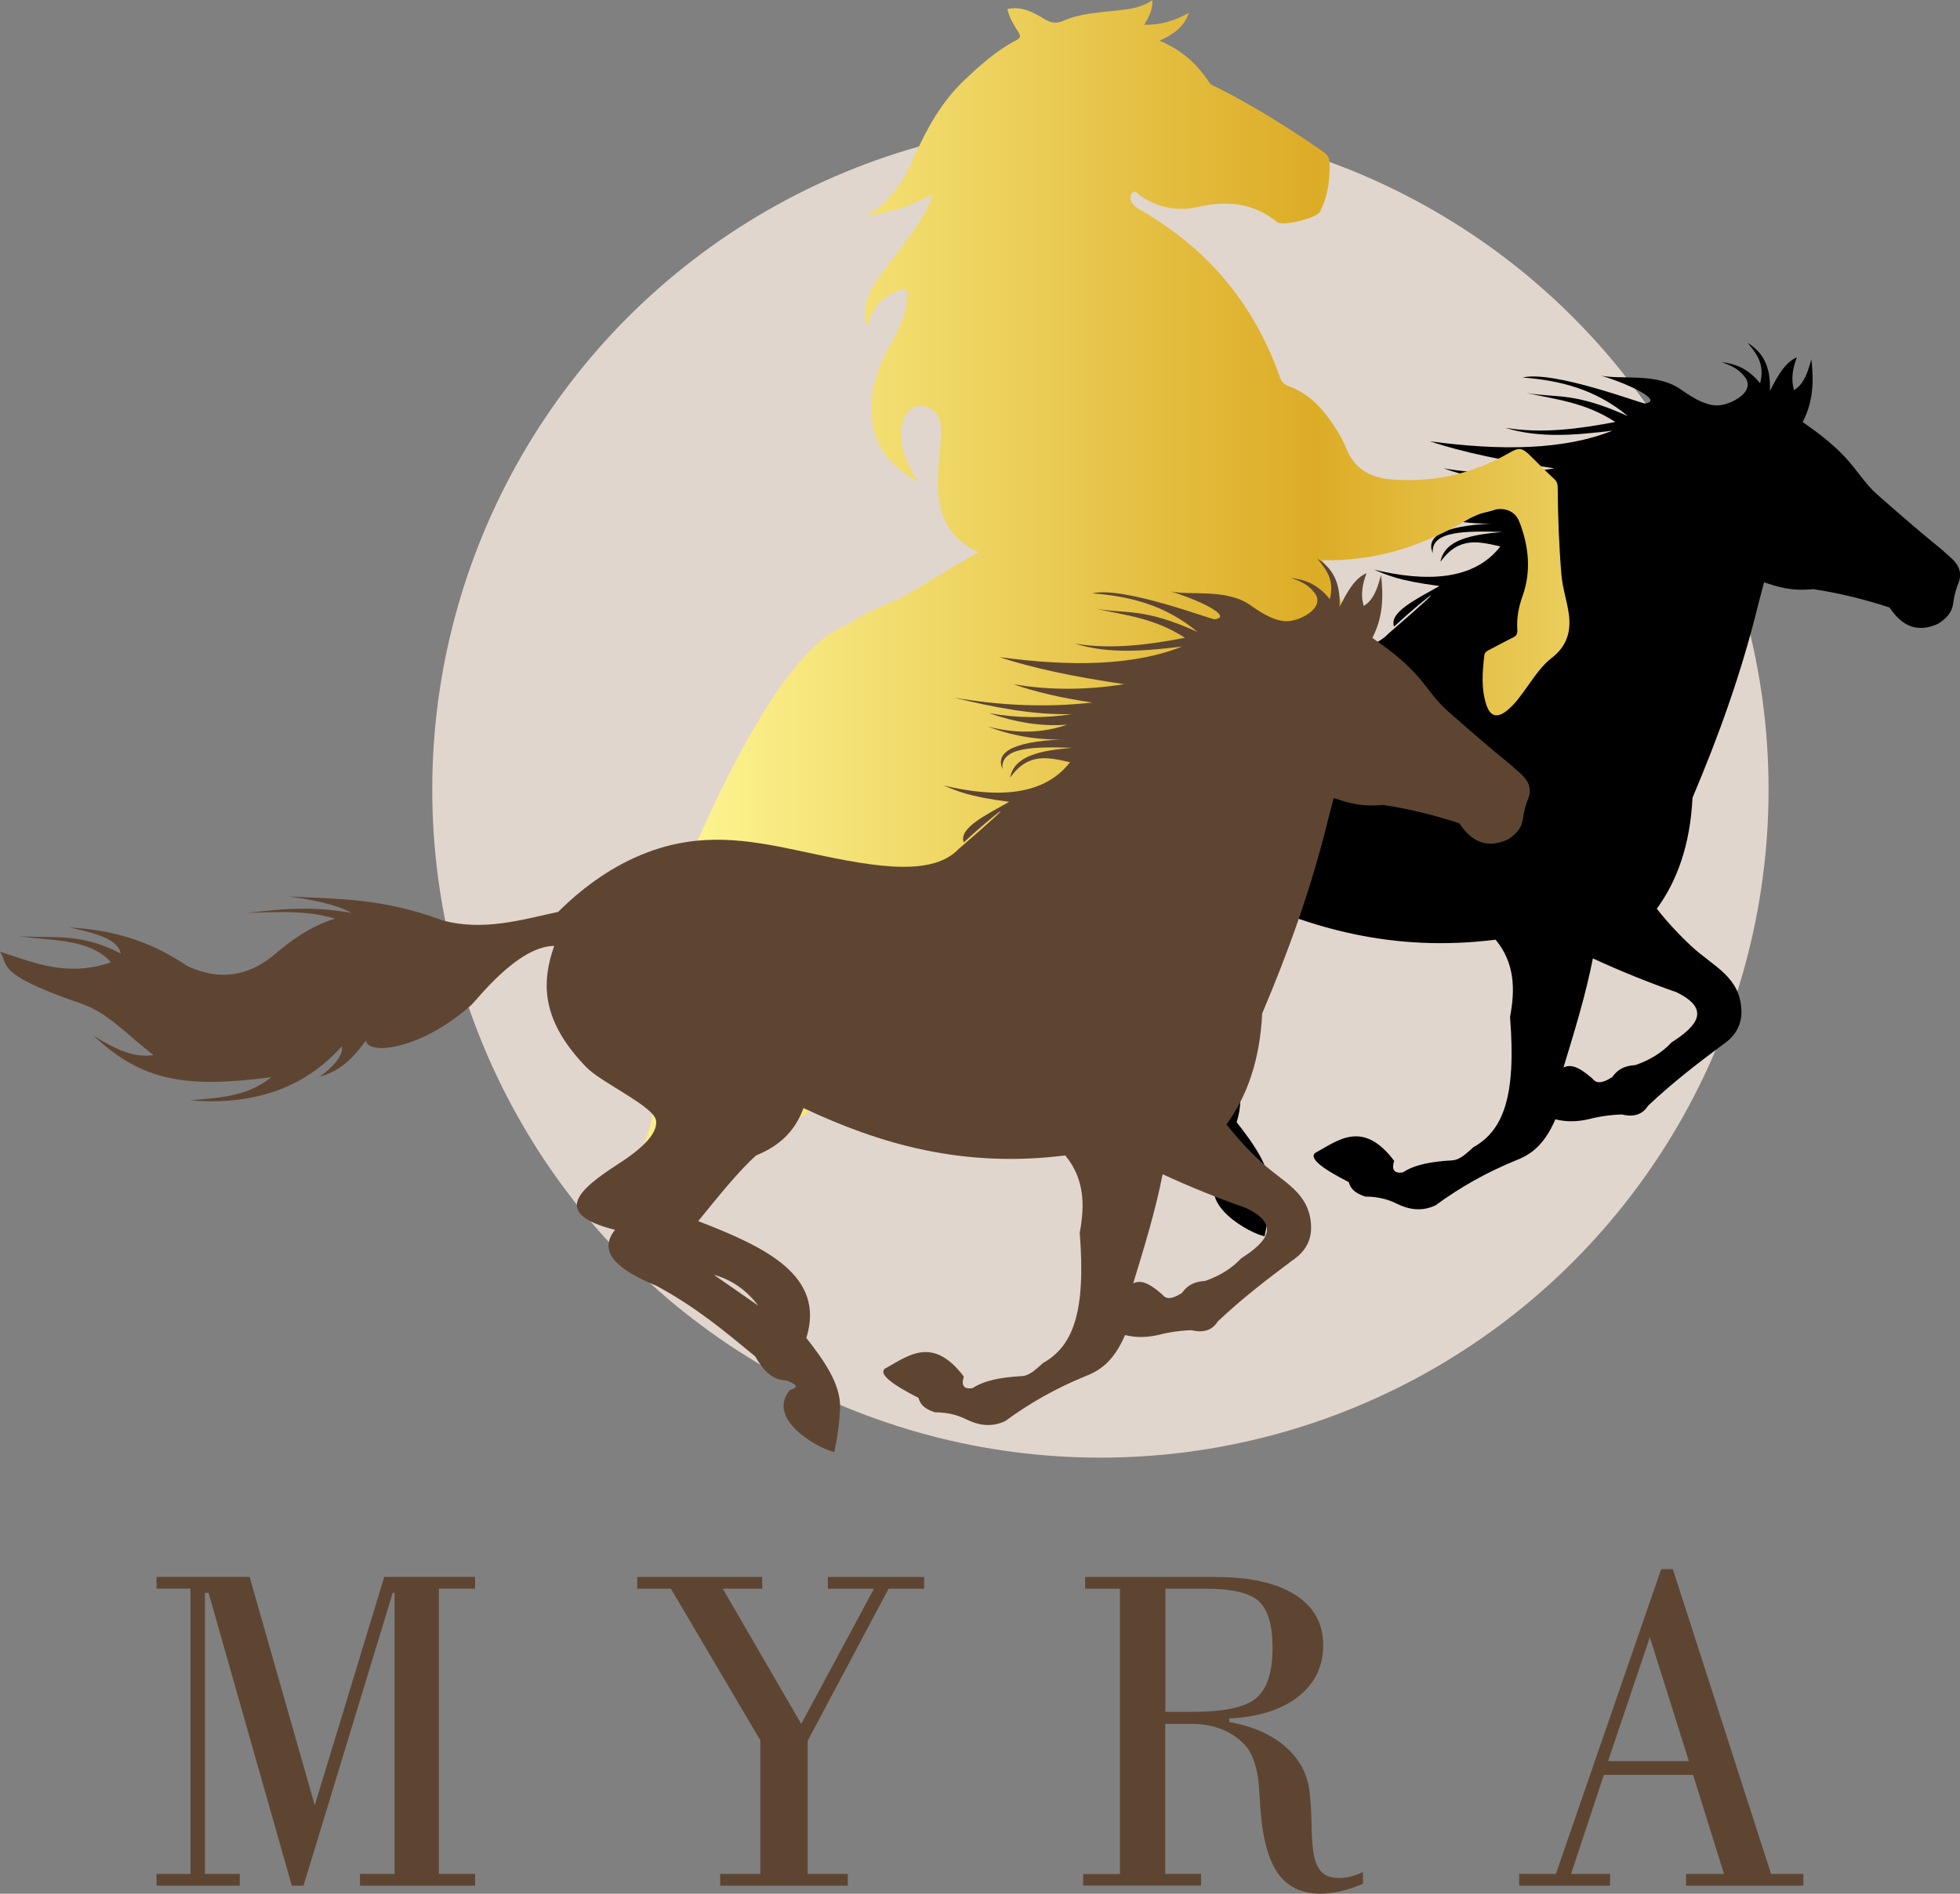 <?xml version="1.0" encoding="UTF-8"?>
<svg id="Layer_2" data-name="Layer 2" xmlns="http://www.w3.org/2000/svg" xmlns:xlink="http://www.w3.org/1999/xlink" viewBox="0 0 242.54 234.36">
  <rect x="0" y="0" width="242.54" height="234.36" fill="#808080" stroke="none"/>
  <defs>
    <style>
      .cls-1 {
        fill: none;
      }

      .cls-2 {
        fill: #e1d6cd;
      }

      .cls-3, .cls-4 {
        fill: #5e4532;
      }

      .cls-4, .cls-5 {
        fill-rule: evenodd;
      }

      .cls-6 {
        fill: url(#linear-gradient);
      }

      .cls-7 {
        clip-path: url(#clippath);
      }
    </style>
    <clipPath id="clippath">
      <path class="cls-1" d="M82.11,147.07c2.42-3.65,2.85-7.58,1.82-11.74-.6,2.57-2.16,4.54-4.34,6.47,1.01-2.27,1.39-4.38,1.23-6.58-.21-2.88-1.24-5.51-2.64-8.03-.86-1.56,14.08-43.82,25.58-49.35,1.75-.84,3.33-2.02,5.16-2.72,2.88-1.1,5.39-2.77,7.97-4.34,1.35-.82,2.73-1.58,4.22-2.44-2.62-1.16-4.19-3.07-4.77-5.68-.44-1.99-.29-4-.12-6,.1-1.28.31-2.55.21-3.84-.05-.66-.19-1.31-.72-1.8-1.41-1.31-3.28-.93-3.89.86-.68,1.99-.19,3.9.65,5.74.27.59.63,1.14,1.08,1.94-2.88-1.6-4.84-3.6-5.47-6.56-.74-3.48.14-6.72,1.8-9.81,1.09-2.04,2.3-4.02,2.35-6.39.03-1.19-.02-1.2-1.16-.76-2.03.77-3.22,2.2-3.73,4.43-.52-1.29-.33-2.35-.03-3.39.34-1.18,1.01-2.21,1.76-3.2,1.76-2.3,3.55-4.59,5.06-7.05.51-.83,1.01-1.67,1.27-2.8-2.63,1.43-5.3,2.37-8.22,2.67,3.06-1.64,4.61-4.32,5.92-7.24,1.56-3.48,3.39-6.87,6.27-9.57,1.94-1.83,3.94-3.64,6.38-4.91.6-.31.54-.57.25-1.03-.55-.88-1.12-1.77-1.34-2.84,1.77-.37,3.19.4,4.53,1.22.84.51,1.5.64,2.46.22,2.02-.88,4.25-.99,6.43-1.24,1.56-.18,3.14-.3,4.51-1.3.09,1.15-.39,2.06-1.01,3.06,2.01.03,3.75-.47,5.53-1.48-.59,1.79-1.94,2.67-3.62,3.45,2.76,1.13,4.71,2.95,6.2,5.23.19.29.52.36.81.5,4.63,2.32,8.97,5.06,13.19,7.97.56.38.84.81.85,1.45.02,1.95-.16,3.87-1.04,5.67-.06.13-.11.26-.18.38-.42.76-4.62,1.8-5.29,1.25-2.85-2.35-6.12-2.71-9.67-1.9-2.7.62-5.14.12-7.36-1.44-.24-.17-.5-.68-.88-.29-.3.31-.32.74-.08,1.16.24.41.59.69,1,.92,8.53,4.85,14.21,11.84,17.34,20.74.19.55.49.89,1.11,1.12,2.23.82,3.83,2.37,5.13,4.22.79,1.12,1.51,2.29,2.01,3.55.97,2.44,2.98,3.56,5.54,3.76,5.21.41,10.09-.69,14.58-3.28,1.19-.69,1.58-.67,2.56.29,1.02,1,2.01,2.01,3.06,2.98.33.31.38.63.39,1.02.02,3.61.16,7.21.46,10.8.14,1.67.7,3.25.92,4.89.28,2.13-.26,3.95-2.1,5.37-1.26.97-2.12,2.29-3.03,3.55-.76,1.06-1.49,2.15-2.54,2.99-1.2.96-2.05.74-2.53-.68-.68-2.03-.5-4.11-.26-6.18.04-.39.39-.55.72-.72.93-.47,1.84-.99,2.78-1.44.47-.22.61-.48.58-.97-.1-1.46.16-2.84.67-4.26,1.07-3.03.74-6.09-.39-9.05-.58-1.51-1.97-1.98-3.83-1.41-.93.28-1.87.64-2.7,1.13-5.44,3.18-11.25,5.14-17.94,4.96,3.42,3.82,2.53,11.99,6.49,15.13,2.83,2.25,6.69.23,5.39,3.48-1.89,4.73-2.81,2.26-3.77,7.22-12.96-4.87-13.48,8.28-13.87,8.68-3.46,3.54,5.54,6.53,1.14,8.95-.69.38-1.12.31-1.67-.23-2.4-2.36-2.63-4.79-.6-7.46.34-.45.77-.84,1.14-1.27.97-1.15,1.99-1.67,3.62-.92,1.52.71,1.57-1.06,2.18-2.68,1.38-3.65,3.74-7.01,4.91-10.71.16-.49.19-1.02.24-1.54.22-1.96-.65-3.32-2.64-3.88-2.46-.69-5-1.04-7.55-1.16-1.31-.06-2.44.47-3.3,1.4-1.01,1.1-1.96,2.25-2.95,3.37-5.34,6-12.2,9.72-20.06,11.93-3.23.91-4.68,1.08-4.83,5.68-.1,3.25-.12,6.51-.74,9.73-.42,2.22-1.1,4.33-2.16,6.38-1.17,2.27-1.67,4.8-.47,7.13,2.34,4.54,4.37,9.26,7.78,13.25.81.94,1.65,1.83,2.66,2.6,1.8,1.37,2.94-11.56,4.03-9.59,1.08,1.95.84,17.61-1.48,17.77-2.48.16-3.26-14.78-5.7-14.99-.48-.04-2.51.5-2.51.04-.06-5.43-3.22,4-6.5-.02-1.59-1.95-3.3-3.67-5.62-4.81-1.86-.92-3-2.33-3.53-4.26-.28-1.03-.76-2.01-1.09-3.03-.16-.5-.32-.62-.81-.28-2.12,1.45-4.17,2.97-5.54,5.13-1.53,2.42-1.63,4.78.22,7.15,1.97,2.52,3.62-9.49,4.82-6.52.76,1.87.44-3.32,2.41-2.45,1.93.86-2.24,4.55-1.15,6.27,1.03,1.61.06-1.03-2.74-1.91-.4-.13-3.5-2.15-3.57-2.54-.44-2.62-.98,4.84-2.33,2.54-2.25-3.85-2.08,7.85-5.38,4.73-2.89-2.72-2.4-5.55-.57-8.04,1.16-1.58,1.8-3.18,2.04-5.04.19-1.43.64-2.84.86-4.27.35-2.19-.4-4.08-1.88-5.75-1.98-2.24-3.59-4.69-4.35-7.57-.69-2.63-9.19-1.39-5.73,3.82.39.58.74,1.22,1.26,1.68,2.1,1.85,2.55,6.25.94,9.04-.06.11-.15.21-.35.36.4-4.24-2.64-5.79-6.12-7.12.08,1.47.55,2.81,1.17,4.1,1.49,3.11,2.81,6.28,3.53,9.64,1.16,5.45.88,10.67-2.84,15.32-1.04,1.3-2.21,2.5-3.7,3.37l-.21-.17Z"/>
    </clipPath>
    <linearGradient id="linear-gradient" x1="19.14" y1="76.31" x2="230.12" y2="76.31" gradientUnits="userSpaceOnUse">
      <stop offset="0" stop-color="#f4c22e"/>
      <stop offset="0" stop-color="#ecc33e"/>
      <stop offset=".32" stop-color="#fcf38f"/>
      <stop offset=".68" stop-color="#dcac26"/>
      <stop offset="1" stop-color="#faf399"/>
    </linearGradient>
  </defs>
  <g id="Layer_1-2" data-name="Layer 1">
    <g>
      <g>
        <circle class="cls-2" cx="136.17" cy="97.71" r="82.68"/>
        <path class="cls-5" d="M125.81,105.38c1.83,1.89,8.42,4.87,8.63,6.61.17,1.4-1.25,3.16-4.72,5.38-4.82,3.12-8.34,6.13-.36,8.13-2.23,2.76.36,4.97,5.14,6.93,4.96,2.68,8.53,5.71,12.19,8.72.95,1.6,2.03,2.99,3.94,2.99.67.36,1.9.67.36,1.2-3.07,3.68,3.84,7.38,5.5,7.65.39-1.8.65-3.66.72-5.62,0-2.83-1.95-5.66-4.18-8.49,2.4-7.72-5.04-11.24-13.38-14.46,2.46-3.02,5.07-6.28,7.17-8.13,3.43-1.4,4.98-3.5,5.86-5.86,9.48,4.46,19.72,7.45,32.39,5.86,2.4,2.9,2.43,6.18,1.79,9.56.79,9.94-.87,14.06-4.54,16.13-.81.7-1.61,1.56-2.62,1.62-2.66.15-4.68.55-6.1,1.49-1.08.16-1.43-.32-1.08-1.43-3.87-5.12-6.9-2.56-9.8-.96-.68.64.72,1.83,4.18,3.59.2.66.55,1.3,2.03,1.79,1.63.01,2.83.35,3.82.84,1.56.78,3.18,1.06,4.9.24,3.03-2.23,6.29-4.06,9.8-5.5,1.79-.69,3.55-1.73,5.02-5.14,1.44.36,2.78.28,4.06,0,1.39-.36,2.79-.56,4.18-.6,1.47.36,2.55,0,3.23-1.08,2.97-2.81,6.08-5.2,9.2-7.53,1.73-1.15,2.4-2.6,2.35-4.24-.14-4.23-3.47-5.43-6.23-8.01-1.55-1.45-2.97-2.99-4.24-4.6,2.52-3.46,4.13-7.89,4.42-13.74,3.2-7.55,6.05-15.4,8.13-23.9.24-.92.48-1.83.72-2.75,1.68.53,3.28,1.12,6.09.84,3.32.5,6.44,1.29,9.44,2.27,1.43,2.14,3.27,3.24,5.98,2.03.96-.6,1.76-1.33,1.91-2.63h0c.12-.93.36-1.81.72-2.63.58-1.96-1-2.85-2.15-3.94-2.8-2.27-5.39-4.53-7.97-6.8-1.55-1.36-2.53-3.08-3.95-4.59-1.79-1.91-3.54-3.16-5.29-4.39,1.34-2.57,1.38-5.11,1.08-7.77-.29,1.02-.58,2.03-1.11,2.81-.27.41-.61.76-1.04,1.01-.4-1.35-.17-2.71.36-4.06-1.5.63-2.43,2.39-3.35,4.18.16-3.26-1.05-4.91-2.75-5.98,1.03,1.3,2.17,2.53,1.55,5.02-1.59-1.97-3.19-2.41-4.78-2.63,1,.38,2.01.71,2.88,1.83,1.45,1.86-1.81,3.54-3.44,3.53-1.27,0-2.67-.69-4.44-1.95-3-2.15-7.5-1.19-9.94-1.74,3.41,1.01,7.83,3.11,5.48,3.45-.39.06-11.26-4.12-15.16-3.21,4.58.35,9.02,1.42,13.03,4.78-6.7-3.03-8.73-2.21-12.55-2.87,3.64.81,7.23,1.14,10.99,3.59-4.54.87-9.08,1.47-13.62.72,4.27,1.33,8.76.9,13.27.36-6.01,2.4-13.8,2.5-22.59,1.31,4.03,1.36,9.3,2.45,15.42,3.35-4.53.72-9.1.79-13.74,0,2.67.92,5.86,1.7,9.8,2.27-5.7.65-11.39.37-17.09-.6,4.77,1.15,9.57,2.16,14.58,2.03-3.31.52-6.73.52-10.28-.12,3.23,1.13,6.45,1.69,9.68,1.43-3.27,1.13-6.53,1.08-9.8.24,3.45,1.32,6.83,1.74,10.16,1.55-6.38.17-9.4,1.34-8.37,3.7-.28-2.79,4.09-2.76,8.6-2.63-3.75.34-7.16.92-7.65,3.7,2.31-3.24,4.87-2.46,7.41-1.91-3.34,4.33-9.4,4.38-15.66,2.87,1.73.68,2.91,1.35,8.13,2.03-2.89,1.64-6.28,3.26-5.62,5.02,2-1.85,4.04-3.54,4.48-3.82.44-.28-.72.85-5.12,4.64-3.53,3.73-11.61,1.96-19.66.23-6.54-1.41-12.24-2.29-18.78.16M197.12,118.61c3.36,1.55,6.81,2.95,10.33,4.18,4.25,2.07,2.65,4.14-.6,6.21-1.17,1.25-2.67,2.19-4.48,2.81-1.66.1-2.33.76-2.87,1.49-1.52.96-2.05.66-2.45.18-1.99-1.76-2.87-1.7-3.58-1.37,1.37-4.5,2.76-9,3.64-13.5h0ZM147.06,134.86c-1.65-2.17-3.52-3.25-5.5-3.82,1.83,1.27,3.66,2.55,5.5,3.82h0Z"/>
        <g class="cls-7">
          <path class="cls-6" d="M221.9,157.91H27.37c-4.54,0-8.23-10.67-8.23-23.83V18.54c0-13.16,3.68-23.83,8.23-23.83h194.53c4.54,0,8.23,10.67,8.23,23.83v115.54c0,13.16-3.68,23.83-8.23,23.83Z"/>
        </g>
        <path class="cls-4" d="M188.46,101.29c.12-.93.36-1.81.72-2.63.58-1.96-1-2.85-2.15-3.94-2.8-2.27-5.39-4.53-7.97-6.8-1.55-1.36-2.53-3.08-3.95-4.59-1.79-1.91-3.54-3.16-5.29-4.39,1.34-2.57,1.38-5.11,1.08-7.77-.29,1.02-.58,2.03-1.11,2.81-.27.41-.61.76-1.04,1.01-.4-1.35-.17-2.71.36-4.06-1.5.63-2.43,2.39-3.35,4.18.16-3.26-1.05-4.91-2.75-5.98,1.03,1.3,2.17,2.53,1.55,5.02-1.59-1.97-3.19-2.41-4.78-2.63,1,.38,2.01.71,2.88,1.83,1.45,1.86-1.81,3.54-3.44,3.53-1.27,0-2.67-.69-4.44-1.95-3-2.15-7.5-1.19-9.94-1.74,3.41,1.01,7.83,3.11,5.48,3.45-.39.06-11.26-4.12-15.16-3.21,4.58.35,9.02,1.42,13.03,4.78-6.7-3.03-8.73-2.21-12.55-2.87,3.64.81,7.23,1.14,10.99,3.59-4.54.87-9.08,1.47-13.62.72,4.27,1.33,8.76.9,13.27.36-6.01,2.4-13.8,2.5-22.59,1.31,4.03,1.36,9.3,2.45,15.42,3.35-4.53.72-9.1.79-13.74,0,2.67.92,5.86,1.7,9.8,2.27-5.7.65-11.39.37-17.09-.6,4.77,1.15,9.57,2.16,14.58,2.03-3.31.52-6.73.52-10.28-.12,3.23,1.13,6.45,1.69,9.68,1.43-3.27,1.13-6.53,1.08-9.8.24,3.45,1.32,6.83,1.74,10.16,1.55-6.38.17-9.4,1.34-8.37,3.7-.28-2.79,4.09-2.76,8.6-2.63-3.75.34-7.16.92-7.65,3.7,2.31-3.24,4.87-2.46,7.41-1.91-3.34,4.33-9.4,4.38-15.66,2.87,1.73.68,2.91,1.35,8.13,2.03-2.89,1.64-6.28,3.26-5.62,5.02,2-1.85,4.04-3.54,4.48-3.82.44-.28-.72.85-5.12,4.64-3.53,3.73-11.61,1.96-19.66.23-6.54-1.41-12.24-2.29-18.78.16-4.11,1.54-7.78,4.09-11.11,7.39-4.65,1.01-9.24,2.38-14.22,1.08-7.6-2.84-13.19-2.66-19.12-2.99,3.04.42,5.84.98,7.77,2.03-5.61-.95-9.12-.37-12.91,0,3.63-.07,7.25-.38,10.88.72-2.97.89-5.44,2.65-7.77,4.66-3.06,2.41-6.5,3.08-10.52,1.2-5.14-3.49-9.91-4.48-14.58-4.78,3.05.69,6.02,1.41,6.33,3.23-5.03-2.66-8.61-1.84-12.67-2.15,4.12.6,8.81.27,11.47,3.23-5.27,1.86-9.45.1-13.74-1.31,1.19,1.54-1.01,2.65,10.09,6.44,3.34,1.14,5.92,4.11,8.91,6.35-2.28.43-4.81-.75-7.41-2.39,6,5.66,11.46,6.52,21.99,5.14-3.11,2.5-6.6,2.52-10.04,2.87,7.72.63,14.07-1.43,18.76-6.69.2.72-.4,2.09-2.75,3.76,2.86-.79,4.31-2.58,5.74-4.48.27,1.87,6.78,1.16,13-4.36.77-.68,5.74-7.3,10.3-7.35-1.55,4.44-1.72,9.15,3.98,15.02,1.83,1.89,8.42,4.87,8.63,6.61.17,1.4-1.25,3.16-4.72,5.38-4.82,3.12-8.34,6.13-.36,8.13-2.23,2.76.36,4.97,5.14,6.93,4.96,2.68,8.53,5.71,12.19,8.72.95,1.6,2.03,2.99,3.94,2.99.67.36,1.9.67.36,1.2-3.07,3.68,3.84,7.38,5.5,7.65.39-1.8.65-3.66.72-5.62,0-2.83-1.95-5.66-4.18-8.49,2.4-7.72-5.04-11.24-13.38-14.46,2.46-3.02,5.07-6.28,7.17-8.13,3.43-1.4,4.98-3.5,5.86-5.86,9.48,4.46,19.72,7.45,32.39,5.86,2.4,2.9,2.43,6.18,1.79,9.56.79,9.94-.87,14.06-4.54,16.13-.81.7-1.61,1.56-2.62,1.62-2.66.15-4.68.55-6.1,1.49-1.08.16-1.43-.32-1.08-1.43-3.87-5.12-6.9-2.56-9.8-.96-.68.64.72,1.83,4.18,3.59.2.66.55,1.3,2.03,1.79,1.63.01,2.83.35,3.82.84,1.56.78,3.18,1.06,4.9.24,3.03-2.23,6.29-4.06,9.8-5.5,1.79-.69,3.55-1.73,5.02-5.14,1.44.36,2.78.28,4.06,0,1.39-.36,2.79-.56,4.18-.6,1.47.36,2.55,0,3.23-1.08,2.97-2.81,6.08-5.2,9.2-7.53,1.73-1.15,2.4-2.6,2.35-4.24-.14-4.23-3.47-5.43-6.23-8.01-1.55-1.45-2.97-2.99-4.24-4.6,2.52-3.46,4.13-7.89,4.42-13.74,3.2-7.55,6.05-15.4,8.13-23.9.24-.92.48-1.83.72-2.75,1.68.53,3.28,1.12,6.09.84,3.32.5,6.44,1.29,9.44,2.27,1.43,2.14,3.27,3.24,5.98,2.03.96-.6,1.76-1.33,1.91-2.63h0ZM143.88,145.32c3.36,1.55,6.81,2.95,10.33,4.18,4.25,2.07,2.65,4.14-.6,6.21-1.17,1.25-2.67,2.19-4.48,2.81-1.66.1-2.33.76-2.87,1.49-1.52.96-2.05.66-2.45.18-1.99-1.76-2.87-1.7-3.58-1.37,1.37-4.5,2.76-9,3.64-13.5h0ZM93.82,161.57c-1.65-2.17-3.52-3.25-5.5-3.82,1.83,1.27,3.66,2.55,5.5,3.82h0Z"/>
      </g>
      <g>
        <path class="cls-3" d="M19.37,233.36v-1.45h4.2v-35.31h-4.2v-1.45h11.52l8.06,28.26,8.6-28.26h11.24v1.45h-4.48v35.31h4.48v1.45h-14.25v-1.45h4.29v-34.79h-.23l-11.04,36.24h-1.45l-10.3-36.24h-.45v34.79h4.31v1.45h-10.3Z"/>
        <path class="cls-3" d="M89.12,233.36v-1.45h4.97v-16.53l-11.07-18.77h-4.17v-1.45h15.47v1.45h-4.88l9.71,16.73,9-16.73h-5.71v-1.45h11.92v1.45h-4.4l-10.02,18.83v16.47h4.97v1.45h-15.78Z"/>
        <path class="cls-3" d="M134.05,231.92h4.54v-35.31h-4.31v-1.45h16.15c4.26,0,7.54.74,9.85,2.21,2.31,1.48,3.46,3.55,3.46,6.21s-1.04,4.78-3.11,6.4c-2.07,1.62-4.91,2.51-8.5,2.68v.45c2.78.49,5.04,1.47,6.78,2.92,1.74,1.46,2.77,3.24,3.09,5.34.17,1.1.27,2.69.31,4.78s.21,3.52.51,4.3c.25.68.6,1.18,1.06,1.49.46.31,1.07.47,1.83.47.45,0,.93-.06,1.42-.18.49-.12,1-.31,1.53-.55v1.45c-.95.4-1.86.7-2.75.91s-1.73.31-2.53.31c-2.42,0-4.23-.93-5.42-2.78-1.19-1.85-1.88-4.84-2.07-8.97,0-.09,0-.23-.03-.4-.11-2.97-.71-5.04-1.79-6.22-.78-.85-1.73-1.5-2.85-1.96-1.13-.45-2.34-.68-3.65-.68h-3.38v18.56h4.43v1.45h-14.59v-1.45ZM144.21,211.85h3.38c3.92,0,6.54-.57,7.88-1.72s2-3.21,2-6.18c0-2.79-.55-4.71-1.66-5.76-1.11-1.05-3.31-1.58-6.6-1.58h-5v15.24Z"/>
        <path class="cls-3" d="M187.99,233.36v-1.45h4.54l13.03-37.72h1.45l12.15,37.72h4v1.45h-14.53v-1.45h4.71l-3.83-12.26h-11.04l-4.06,12.26h4.83v1.45h-11.24ZM199,217.95h9.99l-4.83-15.33-5.17,15.33Z"/>
      </g>
    </g>
  </g>
</svg>